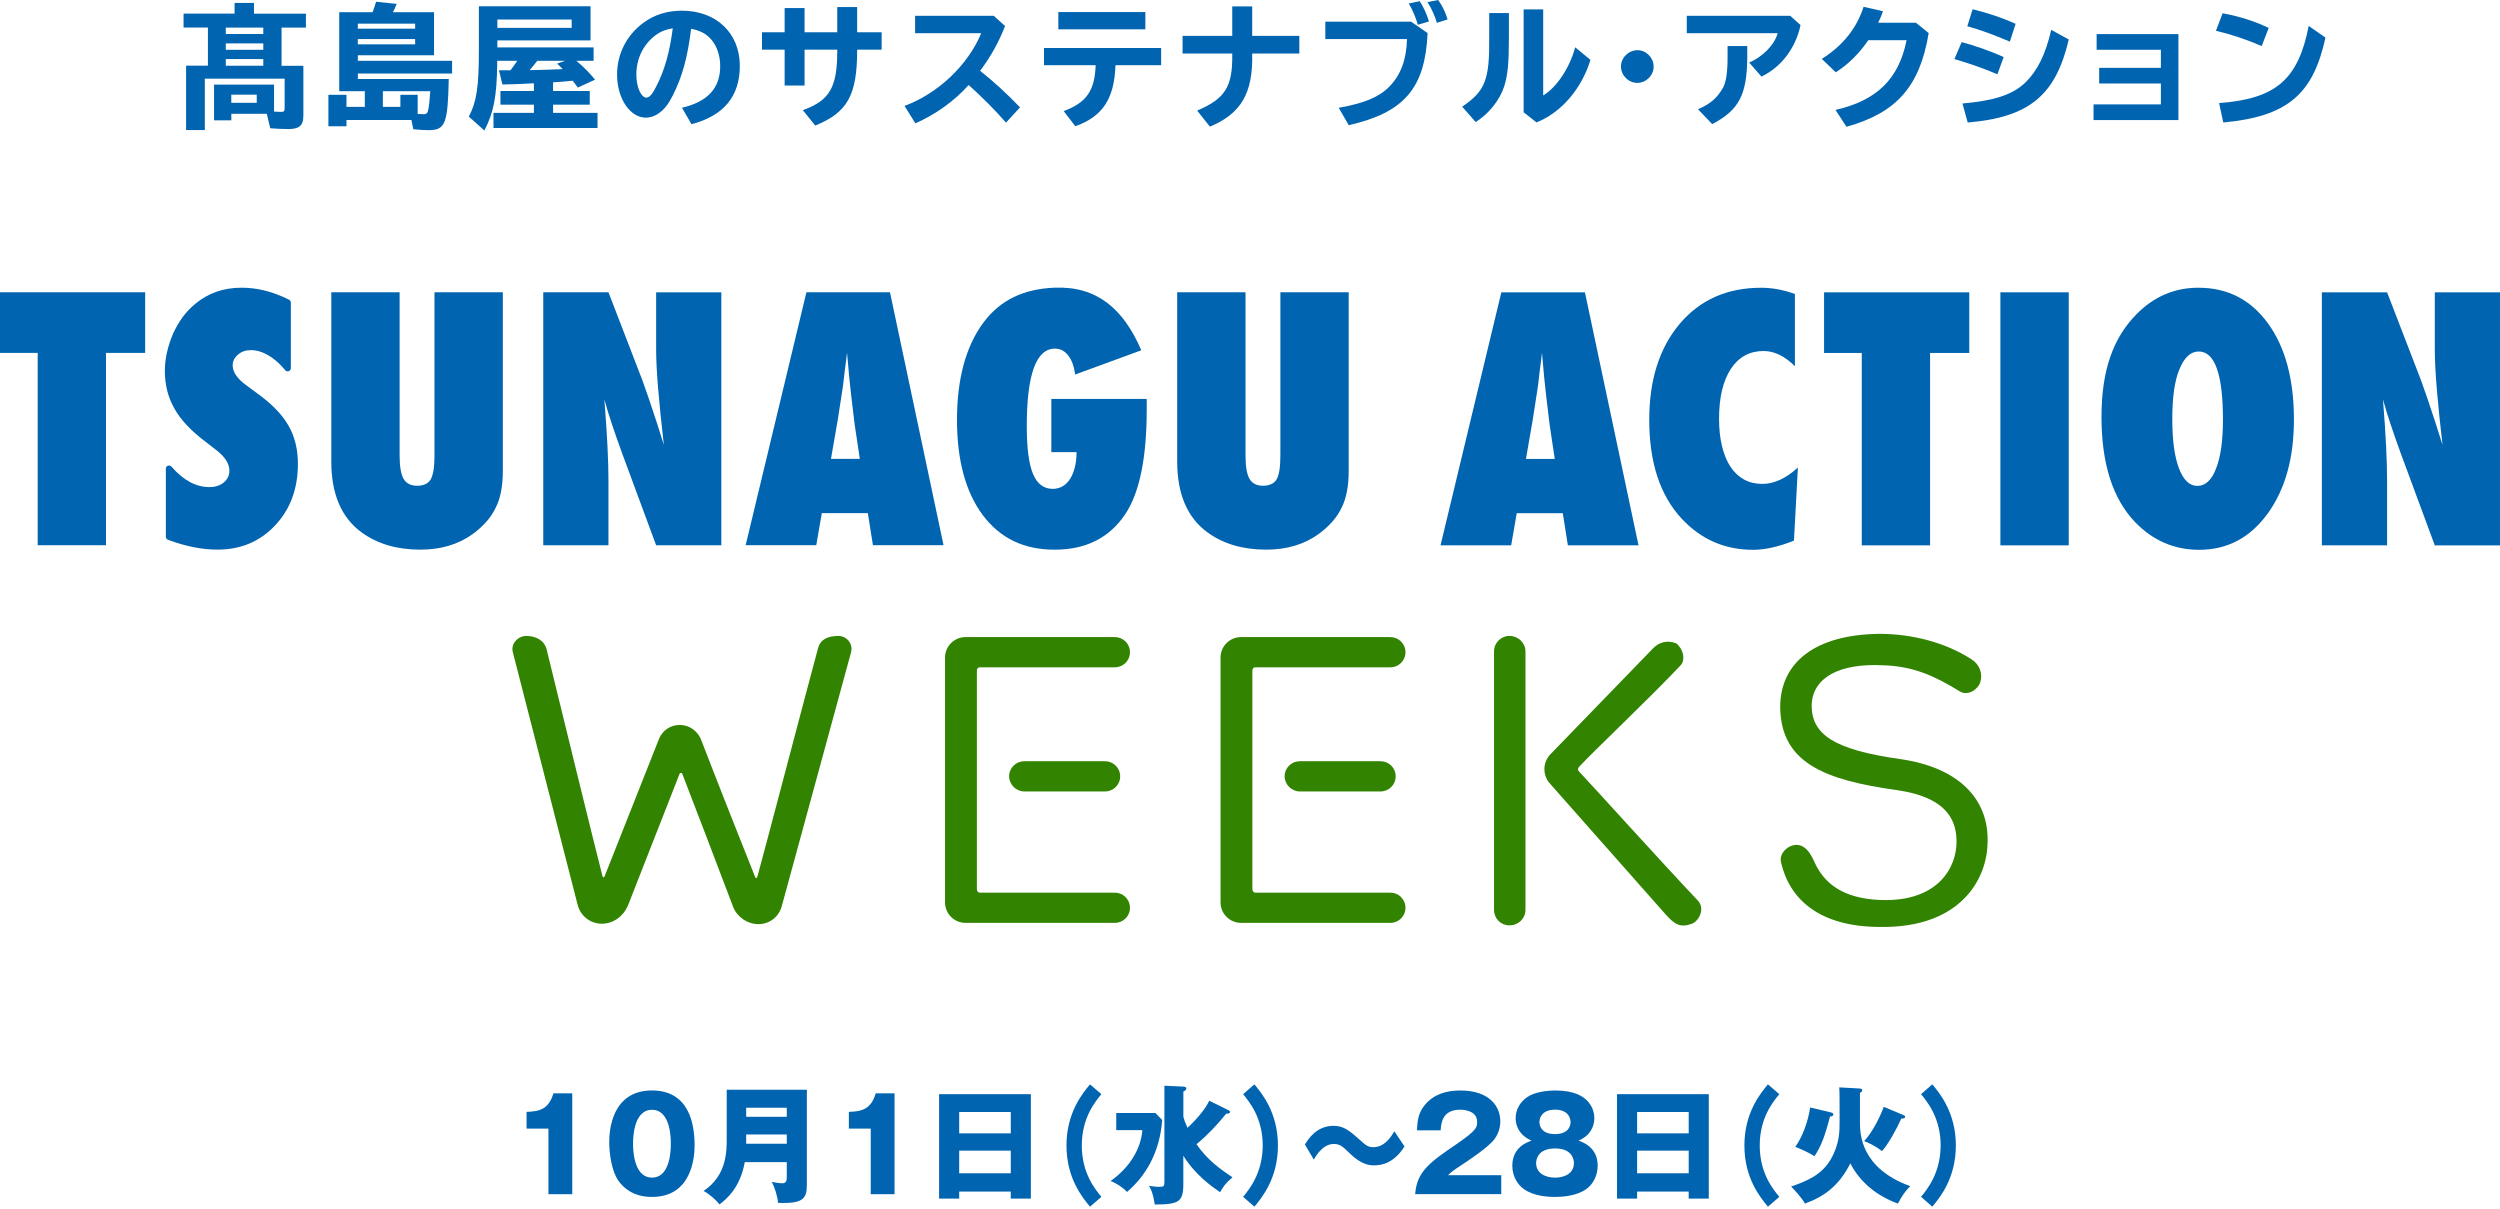 <?xml version="1.0" encoding="UTF-8"?>
<svg id="_レイヤー_1" data-name="レイヤー_1" xmlns="http://www.w3.org/2000/svg" version="1.1" viewBox="0 0 786 380">
  <!-- Generator: Adobe Illustrator 29.7.1, SVG Export Plug-In . SVG Version: 2.1.1 Build 8)  -->
  <defs>
    <style>
      .st0 {
        fill: #0064b1;
      }

      .st1 {
        fill: #328400;
      }
    </style>
  </defs>
  <g>
    <g>
      <g>
        <path class="st0" d="M33.33,171.42H11.85v-60.47H0v-19.06h45.64v19.06h-12.31v60.47Z"/>
        <path class="st0" d="M52.14,168.77v-21.42c0-.94,1.16-1.35,1.77-.64,3.72,4.29,7.7,6.43,11.93,6.43,1.85,0,3.36-.49,4.53-1.47,1.17-.98,1.75-2.21,1.75-3.68,0-2.13-1.27-4.2-3.81-6.23l-3.5-2.73c-2.33-1.75-4.33-3.49-5.97-5.23-1.65-1.73-2.99-3.52-4.02-5.36-1.03-1.84-1.79-3.73-2.27-5.69-.48-1.96-.72-4.02-.72-6.18,0-3.71.86-7.59,2.57-11.64.86-1.89,1.86-3.61,2.99-5.18,1.13-1.56,2.44-2.94,3.91-4.15,4.05-3.43,8.95-5.15,14.68-5.15,4.93,0,9.9,1.26,14.9,3.78.34.17.56.53.56.9v20.62c0,.94-1.18,1.36-1.77.64-1.29-1.59-2.7-2.91-4.21-3.97-2.23-1.56-4.43-2.34-6.59-2.34-1.65,0-3.01.48-4.07,1.44-1.1.93-1.65,2.04-1.65,3.35,0,2.13,1.46,4.24,4.38,6.33l3.4,2.52c4.53,3.26,7.78,6.61,9.74,10.04,1.99,3.44,2.99,7.45,2.99,12.05,0,7.83-2.39,14.29-7.16,19.37-4.77,5.08-10.82,7.62-18.13,7.62-4.86,0-10.04-1.03-15.57-3.1-.39-.15-.66-.53-.66-.95Z"/>
        <path class="st0" d="M136.61,91.89h21.48v56.25c0,4.71-.74,8.52-2.22,11.44-1.44,3.06-3.85,5.82-7.21,8.29-4.53,3.3-10.04,4.94-16.53,4.94-7.35,0-13.51-1.82-18.49-5.46-6.32-4.63-9.48-12.05-9.48-22.25v-53.21h21.48v51.3c0,3.47.42,5.93,1.26,7.37.84,1.44,2.26,2.16,4.25,2.16s3.48-.67,4.27-2.01c.79-1.41,1.18-3.9,1.18-7.47v-51.36Z"/>
        <path class="st0" d="M170.8,171.42v-79.53h20.5l10.76,27.92c.58,1.65,1.24,3.54,1.98,5.67.74,2.13,1.55,4.58,2.45,7.37l2.22,7c-.79-6.9-1.39-12.81-1.8-17.72-.41-4.91-.62-9.03-.62-12.36v-17.87h20.5v79.53h-20.5l-10.82-29.26c-1.13-3.12-2.16-6.05-3.07-8.78-.91-2.73-1.71-5.33-2.39-7.8.45,5.6.77,10.48.98,14.63.21,4.16.31,7.8.31,10.92v20.29h-20.5Z"/>
        <path class="st0" d="M296.65,171.42h-22.2l-1.6-10.1h-14.47l-1.75,10.1h-22.2l19.11-79.53h26.27l16.84,79.53ZM270.33,144.28l-1.39-9.27s-.1-.5-.21-1.39c-.07-.76-.43-3.74-1.08-8.96-.07-.58-.15-1.38-.26-2.4-.1-1.01-.24-2.29-.41-3.84l-.67-7.52c-.07.72-.16,1.53-.29,2.42-.12.89-.25,1.87-.39,2.94-.24,2.13-.41,3.61-.51,4.43-.1.82-.17,1.32-.21,1.49l-1.49,9.63-2.16,12.46h9.06Z"/>
        <path class="st0" d="M330.55,125.43h29.98v3.3c0,15.32-2.28,26.34-6.85,33.07-4.98,7.35-12.34,11.02-22.1,11.02s-17.1-3.61-22.56-10.82c-5.43-7.28-8.14-17.27-8.14-29.98s2.73-23.03,8.19-30.44c5.46-7.42,12.94-10.73,22.41-11.13,13.33-.56,21.69,6.56,27.35,19.68l-20.81,7.62c-.31-2.51-1.02-4.49-2.14-5.95-1.12-1.46-2.52-2.19-4.2-2.19-5.91,0-8.86,8.12-8.86,24.36,0,6.9.65,11.92,1.96,15.04,1.31,3.13,3.38,4.69,6.23,4.69,1.13,0,2.16-.28,3.09-.82.93-.55,1.71-1.32,2.34-2.32.63-1,1.13-2.21,1.49-3.63.36-1.43.54-3.01.54-4.77h-7.93v-16.74Z"/>
        <path class="st0" d="M402.55,91.89h21.48v56.25c0,4.71-.74,8.52-2.21,11.44-1.44,3.06-3.85,5.82-7.21,8.29-4.53,3.3-10.04,4.94-16.53,4.94-7.35,0-13.51-1.82-18.49-5.46-6.32-4.63-9.48-12.05-9.48-22.25v-53.21h21.48v51.3c0,3.47.42,5.93,1.26,7.37.84,1.44,2.26,2.16,4.25,2.16s3.48-.67,4.27-2.01c.79-1.41,1.18-3.9,1.18-7.47v-51.36Z"/>
        <path class="st0" d="M515.15,171.46h-22.21l-1.6-10.1h-14.48l-1.75,10.1h-22.21l19.12-79.56h26.28l16.85,79.56ZM488.82,144.31l-1.39-9.27s-.1-.5-.21-1.39c-.07-.75-.43-3.74-1.08-8.97-.07-.58-.15-1.38-.26-2.4-.1-1.01-.24-2.29-.41-3.84l-.67-7.52c-.07.72-.16,1.53-.28,2.42-.12.89-.25,1.87-.39,2.94-.24,2.13-.41,3.61-.51,4.43-.1.82-.17,1.32-.21,1.49l-1.49,9.63-2.16,12.47h9.07Z"/>
        <path class="st0" d="M565.26,146.99l-1.24,22.98c-4.77,1.92-9.05,2.89-12.83,2.89-8.9,0-16.39-3.26-22.47-9.79-6.8-7.32-10.2-17.67-10.2-31.07,0-12.54,3.19-22.6,9.58-30.19,6.39-7.56,14.92-11.34,25.61-11.34,3.47,0,7.01.65,10.61,1.96v22.72c-3.19-3.19-6.48-4.79-9.84-4.79-4.4,0-7.83,1.87-10.3,5.62-2.47,3.78-3.71,9-3.71,15.66,0,3.23.31,6.11.93,8.65.62,2.54,1.5,4.69,2.65,6.44,1.15,1.75,2.57,3.09,4.25,4.02,1.68.93,3.61,1.39,5.77,1.39,3.71,0,7.44-1.72,11.18-5.15Z"/>
        <path class="st0" d="M606.83,171.46h-21.49v-60.49h-11.85v-19.06h45.65v19.06h-12.32v60.49Z"/>
        <path class="st0" d="M650.41,171.46h-21.49v-79.56h21.49v79.56Z"/>
        <path class="st0" d="M721.21,131.94c0,12.13-2.76,21.98-8.3,29.58-5.5,7.56-12.66,11.34-21.49,11.34-7.83,0-14.55-2.9-20.15-8.71-7.04-7.35-10.56-18.38-10.56-33.08s3.67-24.85,11.03-32.31c5.46-5.53,11.94-8.3,19.43-8.3,9.17,0,16.47,3.74,21.9,11.23,5.43,7.49,8.14,17.57,8.14,30.25ZM698.9,132.1c0-14.39-2.54-21.59-7.63-21.59-2.54,0-4.57,1.89-6.08,5.67-1.48,3.5-2.22,8.66-2.22,15.46s.69,11.89,2.09,15.59c1.39,3.69,3.32,5.54,5.8,5.54s4.5-1.82,5.87-5.46c1.44-3.64,2.16-8.71,2.16-15.2Z"/>
        <path class="st0" d="M729.99,171.46v-79.56h20.51l10.77,27.93c.58,1.65,1.24,3.54,1.98,5.67.74,2.13,1.55,4.59,2.45,7.37l2.22,7.01c-.79-6.9-1.39-12.81-1.8-17.72-.41-4.91-.62-9.03-.62-12.37v-17.88h20.51v79.56h-20.51l-10.82-29.27c-1.13-3.12-2.16-6.05-3.07-8.79-.91-2.73-1.71-5.33-2.4-7.81.45,5.6.77,10.48.98,14.63.21,4.16.31,7.8.31,10.92v20.3h-20.51Z"/>
      </g>
      <g>
        <path class="st1" d="M267.61,204.94l-21.82,79.96c-.9,3.34-3.85,5.65-7.32,5.65s-6.67-2.18-7.96-5.39c-4.11-10.91-13.35-35.04-16.04-41.97-.13-.26-.64-.26-.77,0-2.7,6.8-12.06,30.8-16.3,41.58-1.41,3.33-4.62,5.65-8.21,5.65s-6.67-2.44-7.57-5.9l-20.41-79.57c-.64-2.57,1.67-5.01,4.23-5.01,2.95,0,5.65,1.28,6.42,4.23,3.72,15.14,14.89,60.96,17.58,71.36.13.38.51.38.64,0,3.21-7.96,12.96-32.86,17.07-43.12,1.03-2.69,3.59-4.49,6.55-4.49s5.52,1.8,6.67,4.49c3.98,10.4,13.86,35.42,17.07,43.38.13.38.51.26.64,0,2.82-10.27,15.02-56.85,19.12-72,.77-2.95,3.34-3.85,6.42-3.85,2.57,0,4.62,2.44,3.98,5.01Z"/>
        <path class="st1" d="M350.51,290.15h-46.97c-3.47,0-6.42-2.82-6.42-6.42v-77.01c0-3.59,2.95-6.42,6.42-6.42h46.97c2.57,0,4.75,2.05,4.75,4.75s-2.18,4.75-4.75,4.75h-42.48c-.51,0-.9.38-.9,1.03v68.79c0,.51.39,1.03.9,1.03h42.48c2.57,0,4.75,2.05,4.75,4.75s-2.18,4.75-4.75,4.75ZM322.02,239.33h25.41c2.57,0,4.75,2.05,4.75,4.75s-2.18,4.75-4.75,4.75h-25.41c-2.57,0-4.75-2.18-4.75-4.75,0-2.69,2.18-4.75,4.75-4.75Z"/>
        <path class="st1" d="M437.13,290.15h-46.97c-3.47,0-6.42-2.82-6.42-6.42v-77.01c0-3.59,2.95-6.42,6.42-6.42h46.97c2.57,0,4.75,2.05,4.75,4.75s-2.18,4.75-4.75,4.75h-42.48c-.51,0-.9.38-.9,1.03v68.79c0,.51.39,1.03.9,1.03h42.48c2.57,0,4.75,2.05,4.75,4.75s-2.18,4.75-4.75,4.75ZM408.64,239.33h25.41c2.57,0,4.75,2.05,4.75,4.75s-2.18,4.75-4.75,4.75h-25.41c-2.57,0-4.75-2.18-4.75-4.75,0-2.69,2.18-4.75,4.75-4.75Z"/>
        <path class="st1" d="M479.61,286.05c0,2.69-2.18,4.88-5.01,4.88s-4.88-2.18-4.88-4.88v-81.24c0-2.7,2.18-4.88,4.88-4.88s5.01,2.18,5.01,4.88v81.24ZM531.97,290.41c-3.72,1.41-5.52.13-8.21-2.82l-36.32-41.07c-2.44-2.57-2.57-6.67,0-9.37l32.34-33.37c1.67-1.67,4.11-2.69,7.19-1.54,2.31,1.8,2.95,5.13,1.54,6.8-9.37,10.01-27.85,27.47-32.08,32.09-.39.38-.39,1.03,0,1.41,4.62,4.88,27.08,29.77,37.22,40.43,2.7,2.69.39,6.67-1.67,7.44Z"/>
        <path class="st1" d="M624.88,264.74c0,11.29-8.21,27.08-33.75,26.69-19.25,0-28.62-8.85-31.19-20.41-.64-2.69,2.18-5.39,4.88-5.39s4.36,2.56,5.52,5.13c3.21,7.31,9.37,11.68,20.66,12.19,18.48.77,24.13-10.4,24.13-18.22,0-5.78-1.93-13.86-18.61-16.3-23.23-3.21-36.58-8.73-36.83-26.05,0-13.99,10.78-22.85,31.19-23.1,10.52,0,20.92,2.82,28.88,7.96,2.57,1.54,3.72,4.49,2.82,7.31-.77,2.31-3.98,4.36-6.42,2.82-7.96-4.88-14.63-7.96-24.38-8.21-13.22-.64-21.95,3.72-22.2,12.58,0,9.24,7.06,13.99,27.98,16.94,17.84,2.57,27.72,12.19,27.34,26.05Z"/>
      </g>
    </g>
    <g>
      <path class="st0" d="M95.37,36.49c0,2.95-1.3,4.08-4.63,4.08-1.98,0-4.12-.09-5.77-.25l-1.09-4.55h-11.15v2.06h-5.43v-11.24h18.86v8.5c.55.04,1.64.09,2.15.09.97,0,1.18-.21,1.18-1.18v-9.26h-25.09v16.16h-5.89v-20.25h6.86v-12h-7.66v-4.38h16.04V.93h6.1v3.37h16.33v4.38h-7.66v12h6.86v15.83ZM70.99,10.69h11.79v-2.02h-11.79v2.02ZM70.99,15.66h11.79v-2.02h-11.79v2.02ZM70.99,20.67h11.79v-2.11h-11.79v2.11ZM72.72,32.33h8v-2.57h-8v2.57Z"/>
      <path class="st0" d="M108.93,37.72v1.98h-5.68v-9.89h5.68v3.79h5.77v-4.93h-8.04V3.83h10.44l.09-.17.04-.08c.34-.93.76-2.15,1.01-3.03l6.48.67c-.42,1.09-.67,1.6-1.18,2.61h12.92v13.55h-23.95v1.73h29.63v4h-29.63v1.73h28.58c-.29,14.02-1.09,16.08-6.31,16.08-1.52,0-2.61-.08-4.84-.29l-.59-2.9h-20.41ZM112.5,9.01h18.02v-1.56h-18.02v1.56ZM112.5,13.93h18.02v-1.64h-18.02v1.64ZM125.89,29.8h5.43v6.02c.63.04,1.26.09,1.68.09,1.09,0,1.39-.25,1.64-1.39.25-1.14.5-3.45.63-5.85h-14.9v4.93h5.51v-3.79Z"/>
      <path class="st0" d="M173.89,28.62h11.53v4.29h-11.53v2.57h13.97v4.76h-32.71v-4.76h12.71v-2.57h-10.52v-4.29h10.52v-2.44l-4.17.21c-1.6.09-2.27.09-5.73.17l-1.09-4.46h3.62c.63-.8,1.6-2.15,2.15-2.99h-6.32v1.05c-.13,10.14-1.09,15.2-4.04,20.88l-4.88-4.38c2.44-4.63,3.16-9.3,3.16-20.84V1.98h35.11v10.73h-29.3v2.19h30.26v4.21h-5.43c2.1,1.73,4.46,4.13,5.89,5.94l-5.43,2.48c-.63-.88-.84-1.14-1.3-1.77l-.29-.38c-2.1.21-4.42.42-6.19.5v2.74ZM156.37,6.15v2.61h23.36v-2.61h-23.36ZM168.92,19.11c-1.05,1.35-1.47,1.85-2.4,2.95,1.26-.04,2.73-.08,3.07-.08,1.6-.04,2.74-.08,3.07-.08l.8-.04,3.45-.13c-.63-.67-1.09-1.09-1.77-1.73l2.53-.88h-8.76Z"/>
      <path class="st0" d="M214.43,33.88c8.12-1.94,12-6.19,12-13.09,0-3.28-1.01-6.27-2.78-8.33-1.6-1.85-3.41-2.82-6.36-3.41-1.14,9.13-2.78,15.07-5.77,20.96-1.18,2.32-2.02,3.54-3.28,4.71-1.6,1.47-3.37,2.27-5.18,2.27-5.01,0-9.05-6.06-9.05-13.55,0-6.48,2.99-12.38,8.29-16.29,3.45-2.53,7.49-3.79,12.12-3.79,10.78,0,18.18,7.07,18.18,17.34,0,9.6-5.05,15.7-15.2,18.35l-2.99-5.18ZM205.88,11.24c-3.75,2.95-5.81,7.28-5.81,12.21,0,3.91,1.47,7.24,3.16,7.24.93,0,1.85-1.05,3.07-3.45,2.65-5.14,4.25-10.82,5.22-18.35-2.4.42-4,1.09-5.64,2.36Z"/>
      <path class="st0" d="M269.49,2.23v7.91h7.7v5.47h-7.7v.38c-.04,13.98-3.07,19.36-13.17,23.49l-3.91-4.84c8.46-3.07,10.82-7.16,10.82-18.61v-.42h-10.27v11.28h-6.27v-11.28h-7.12v-5.47h7.12V2.53h6.27v7.62h10.27V2.23h6.27Z"/>
      <path class="st0" d="M312.44,4.97l3.54,3.2c-1.85,4.88-4.38,9.47-7.83,14.1,4.13,3.24,8.63,7.37,12.55,11.49l-4.42,4.8c-3.45-4-7.54-8.08-11.74-11.83-4.46,5.01-10.44,9.3-16.75,12.04l-3.41-5.47c10.56-3.91,19.95-12.84,24.12-22.86h-20.79v-5.47h24.75Z"/>
      <path class="st0" d="M365.06,15.11v5.39h-14.35c-.38,10.61-4.04,16.12-12.63,19.19l-3.66-4.76c7.15-2.65,9.77-6.4,10.06-14.44h-16.25v-5.39h36.83ZM360.1,3.79v5.43h-27.36V3.79h27.36Z"/>
      <path class="st0" d="M393.69,2.02v9.26h14.82v5.56h-14.82c.29,12.42-3.45,18.86-13.3,22.98l-4-5.05c8.88-3.79,11.2-7.53,11.03-17.93h-15.62v-5.56h15.62V2.02h6.27Z"/>
      <path class="st0" d="M443.66,6.82l5.18,3.58c-.8,17.34-7.32,24.96-24.79,28.96l-3.16-5.47c8-1.43,12.63-3.32,15.87-6.61,3.62-3.66,5.43-8.5,5.6-14.99h-25.68v-5.47h26.98ZM445.77,7.79c-.55-2.06-1.73-4.84-2.86-6.69l3.45-.72c1.09,1.6,2.19,4,2.91,6.36l-3.5,1.05ZM451.75,7.2c-.5-1.94-1.68-4.59-2.95-6.53l3.37-.67c1.31,1.81,2.32,3.96,2.95,6.1l-3.37,1.09Z"/>
      <path class="st0" d="M474.4,4.12v7.49c0,8.29-.34,12-1.52,15.66-1.43,4.29-4.76,8.46-8.92,11.11l-4.25-4.84c7.28-4.97,8.63-8.42,8.5-21.89v-7.54h6.19ZM485.18,2.95v27.07c4.29-2.61,8.33-8.71,10.06-15.15l4.8,3.96c-2.82,9.18-9.22,16.58-16.97,19.66l-4.04-3.2V2.95h6.15Z"/>
      <path class="st0" d="M519.91,20.92c0,2.78-2.36,5.14-5.14,5.14s-5.14-2.36-5.14-5.14,2.36-5.14,5.18-5.14,5.09,2.4,5.09,5.14Z"/>
      <path class="st0" d="M562.85,4.97l3.24,2.91c-1.52,7.24-6.06,13.22-12.29,16.2l-3.87-4.42c4.21-1.73,8-5.6,8.97-9.22h-28.58v-5.47h32.54ZM549.34,14.48v3.45c-.09,11.87-2.57,16.67-11.03,21.09l-4.46-4.67c3.91-1.68,6.02-3.54,7.87-6.78.97-1.73,1.43-4.88,1.43-9.68v-3.41h6.19Z"/>
      <path class="st0" d="M606.38,10.4c-2.78,16.75-10.06,25.05-25.85,29.46l-3.45-5.3c12.97-2.95,19.91-9.72,22.35-21.93h-12.04c-2.82,4.17-6.36,7.66-10.23,10.1l-4.38-4.21c6.65-4.21,10.94-9.6,13.13-16.38l6.1,1.39c-.42,1.26-.8,2.15-1.51,3.62h11.87l4,3.24Z"/>
      <path class="st0" d="M627.98,23.36c-3.7-1.6-7.87-3.12-13.51-4.8l2.27-5.3c3.91.97,9.3,2.9,13.22,4.67l-1.98,5.43ZM617,32.54c10.06-.88,15.74-2.78,19.7-6.52,3.83-3.7,6.4-8.84,8.21-16.63l5.51,3.03c-4.12,17.59-12.46,24.46-31.78,26.1l-1.64-5.98ZM631.9,13.09c-4.8-2.06-9.51-3.79-13.38-4.84l1.68-5.35c4.97,1.22,9.85,2.91,13.51,4.59l-1.81,5.6Z"/>
      <path class="st0" d="M684.9,10.73v27.02h-26.69v-4.93h21.17v-6.57h-19.4v-4.92h19.4v-5.68h-20.2v-4.93h25.72Z"/>
      <path class="st0" d="M711.09,14.48c-4.76-2.06-9.85-3.75-14.4-4.8l2.1-5.51c5.31.97,10.65,2.69,14.48,4.63l-2.19,5.68ZM697.7,32.41c17.85-1.35,24.84-7.37,28.16-24.25l5.26,3.66c-3.87,17.97-12.12,24.84-32.12,26.69l-1.31-6.1Z"/>
    </g>
  </g>
  <g>
    <path class="st0" d="M172.43,375.44v-20.6h-6.88v-5.27c4.06-.12,6.96-.8,8.45-5.83h5.92v31.71h-7.48Z"/>
    <path class="st0" d="M218.38,360.11c0,3.86-.93,16.21-13.4,16.21-5.83,0-8.97-2.82-10.62-5.19-2.09-3.06-2.82-8.57-2.82-12.07,0-3.86.93-16.22,13.44-16.22,11.75,0,13.4,10.7,13.4,17.26ZM199.03,359.58c0,1.33,0,10.66,5.96,10.66s5.92-9.29,5.92-10.66c0-1.49,0-10.66-5.92-10.66s-5.96,9.21-5.96,10.66Z"/>
    <path class="st0" d="M234.16,365.38c-1.49,8.13-5.71,11.55-7.93,13.28-.97-1.25-3.26-3.34-5.03-4.22,7.36-4.91,7.28-12.55,7.28-16.58v-15.25h25.19v29.82c0,4.35-1.05,6.08-9.05,5.75-.12-1.89-1.13-5.19-2.01-6.6.64.12,2.33.44,3.3.44,1.37,0,1.45-.85,1.45-2.29v-4.35h-13.2ZM247.36,351.13v-2.86h-12.76v2.86h12.76ZM247.36,359.58v-2.9h-12.76v2.9h12.76Z"/>
    <path class="st0" d="M273.76,375.44v-20.6h-6.88v-5.27c4.06-.12,6.96-.8,8.45-5.83h5.92v31.71h-7.48Z"/>
    <path class="st0" d="M301.57,374.63v2.21h-6.32v-32.83h28.85v32.83h-6.32v-2.21h-16.22ZM317.79,356.33v-6.72h-16.22v6.72h16.22ZM317.79,368.88v-7.12h-16.22v7.12h16.22Z"/>
    <path class="st0" d="M346.28,344.01c-2.01,2.42-6.16,7.48-6.16,16.14s4.14,13.72,6.16,16.13l-3.58,3.1c-2.41-2.9-7.4-8.97-7.4-19.23s4.99-16.34,7.4-19.23l3.58,3.1Z"/>
    <path class="st0" d="M363.27,349.93l2.13,2.21c-.76,10.06-5.07,17.5-11.07,22.61-1.41-1.53-3.66-2.94-5.19-3.42,6.12-4.3,9.58-10.22,10.02-16.01h-8.21v-5.39h12.31ZM385.96,348.92c.52.24.76.36.76.72,0,.44-.64.52-1.21.52-2.94,3.62-6.12,6.96-9.33,9.58,3.5,5.11,7.61,7.89,11.31,10.42-2.05,1.69-2.9,2.9-3.9,4.67-2.54-1.73-7.81-5.43-11.55-11.47v8.93c0,5.59-1.45,6.4-8.97,6.4-.56-3.58-1.17-4.75-1.85-5.87,1.53.2,2.17.32,3.3.32,1.45,0,1.57-.2,1.57-1.77v-30.02l5.96.28c.52.04.93.12.93.6,0,.44-.52.76-.93.97v7.89c.2.8.48,1.69,1.29,3.5,3.66-3.38,6-6.6,6.84-8.53l5.79,2.86Z"/>
    <path class="st0" d="M394.38,340.92c2.41,2.9,7.4,8.97,7.4,19.23s-4.99,16.34-7.4,19.23l-3.54-3.1c1.97-2.41,6.12-7.48,6.16-16.13,0-8.65-4.18-13.72-6.16-16.14l3.54-3.1Z"/>
    <path class="st0" d="M441.58,360.43c-3.3,5.27-7.16,5.96-9.62,5.96-1.13,0-3.82-.08-7.52-3.7-2.33-2.25-3.1-3.02-5.11-3.02-3.3,0-5.39,3.38-6.28,4.91l-2.78-4.75c1.09-1.77,3.66-5.87,9.01-5.87,3.14,0,5.03,1.53,8.21,4.39,1.93,1.73,2.62,2.33,4.27,2.33,3.54,0,5.55-3.22,6.64-4.99l3.18,4.75Z"/>
    <path class="st0" d="M471.97,375.44h-27.04c.52-7.04,4.47-9.94,13-15.73,6.48-4.43,6.48-5.35,6.48-7.04,0-3.02-3.22-3.78-5.31-3.78-5.43,0-6,3.86-6.16,6.48h-7.44c.12-2.54.24-5.31,2.5-8.01,2.7-3.26,6.6-4.51,11.15-4.51,9.21,0,12.55,5.07,12.55,9.7,0,2.62-1.05,4.47-1.77,5.51-2.05,2.86-10.18,8.05-10.58,8.33-2.62,1.69-3.02,2.09-4.1,3.1h16.74v5.96Z"/>
    <path class="st0" d="M502.31,366.51c0,2.98-1.37,5.79-3.62,7.36-3.14,2.21-7.65,2.45-9.78,2.45-2.49,0-6.76-.32-9.78-2.45-1.97-1.37-3.66-4.02-3.66-7.36,0-5.79,4.63-7.4,6.04-7.89-4.99-2.21-4.99-6.28-4.99-7.08,0-2.82,1.49-5.07,3.5-6.52,2.33-1.73,6.52-2.17,9.05-2.17,11.31,0,12.19,6.8,12.19,8.69,0,2.5-1.17,5.47-4.99,7.08,1.41.48,6.04,2.09,6.04,7.89ZM482.96,365.66c0,3.42,3.22,4.59,5.96,4.59s5.92-1.17,5.92-4.59c0-1.29-.68-4.59-5.92-4.59s-5.96,3.26-5.96,4.59ZM484,352.74c0,.52.08,3.82,4.87,3.82s4.91-3.22,4.91-3.78c0-1.45-.93-3.9-4.87-3.9s-4.91,2.41-4.91,3.86Z"/>
    <path class="st0" d="M514.71,374.63v2.21h-6.32v-32.83h28.85v32.83h-6.32v-2.21h-16.22ZM530.93,356.33v-6.72h-16.22v6.72h16.22ZM530.93,368.88v-7.12h-16.22v7.12h16.22Z"/>
    <path class="st0" d="M559.42,344.01c-2.01,2.42-6.16,7.48-6.16,16.14s4.14,13.72,6.16,16.13l-3.58,3.1c-2.41-2.9-7.4-8.97-7.4-19.23s4.99-16.34,7.4-19.23l3.58,3.1Z"/>
    <path class="st0" d="M584.77,342.24c.4.04.72.16.72.52,0,.52-.48.72-.72.84v9.29c0,3.7.28,14.41,15.81,20.04-1.53,1.53-2.62,3.02-3.86,5.47-6.4-2.29-11.91-6.6-14.97-12.63-3.62,7.08-8.17,10.42-14.28,12.63-1.01-1.89-3.58-4.59-4.35-5.35,4.87-1.69,9.54-3.58,12.43-8.49,2.82-4.83,2.82-8.93,2.82-11.95,0-8.13,0-9.01-.12-10.74l6.52.36ZM575.72,349.77c.28.08.68.2.68.64s-.32.52-1.05.64c-1.73,6.64-2.82,9.25-4.87,12.47-1.53-1.05-4.95-2.58-6.04-2.94,2.17-3.02,4.02-7.85,4.67-12.39l6.6,1.57ZM598.33,350.53c.28.12.64.24.64.56,0,.52-.4.56-1.21.6-1.41,3.18-4.27,8.37-6.08,10.22-2.25-1.81-4.55-2.74-5.59-3.14,2.78-3.02,5.11-7.89,6.16-10.78l6.08,2.54Z"/>
    <path class="st0" d="M607.52,340.92c2.41,2.9,7.4,8.97,7.4,19.23s-4.99,16.34-7.4,19.23l-3.54-3.1c1.97-2.41,6.12-7.48,6.16-16.13,0-8.65-4.18-13.72-6.16-16.14l3.54-3.1Z"/>
  </g>
</svg>
